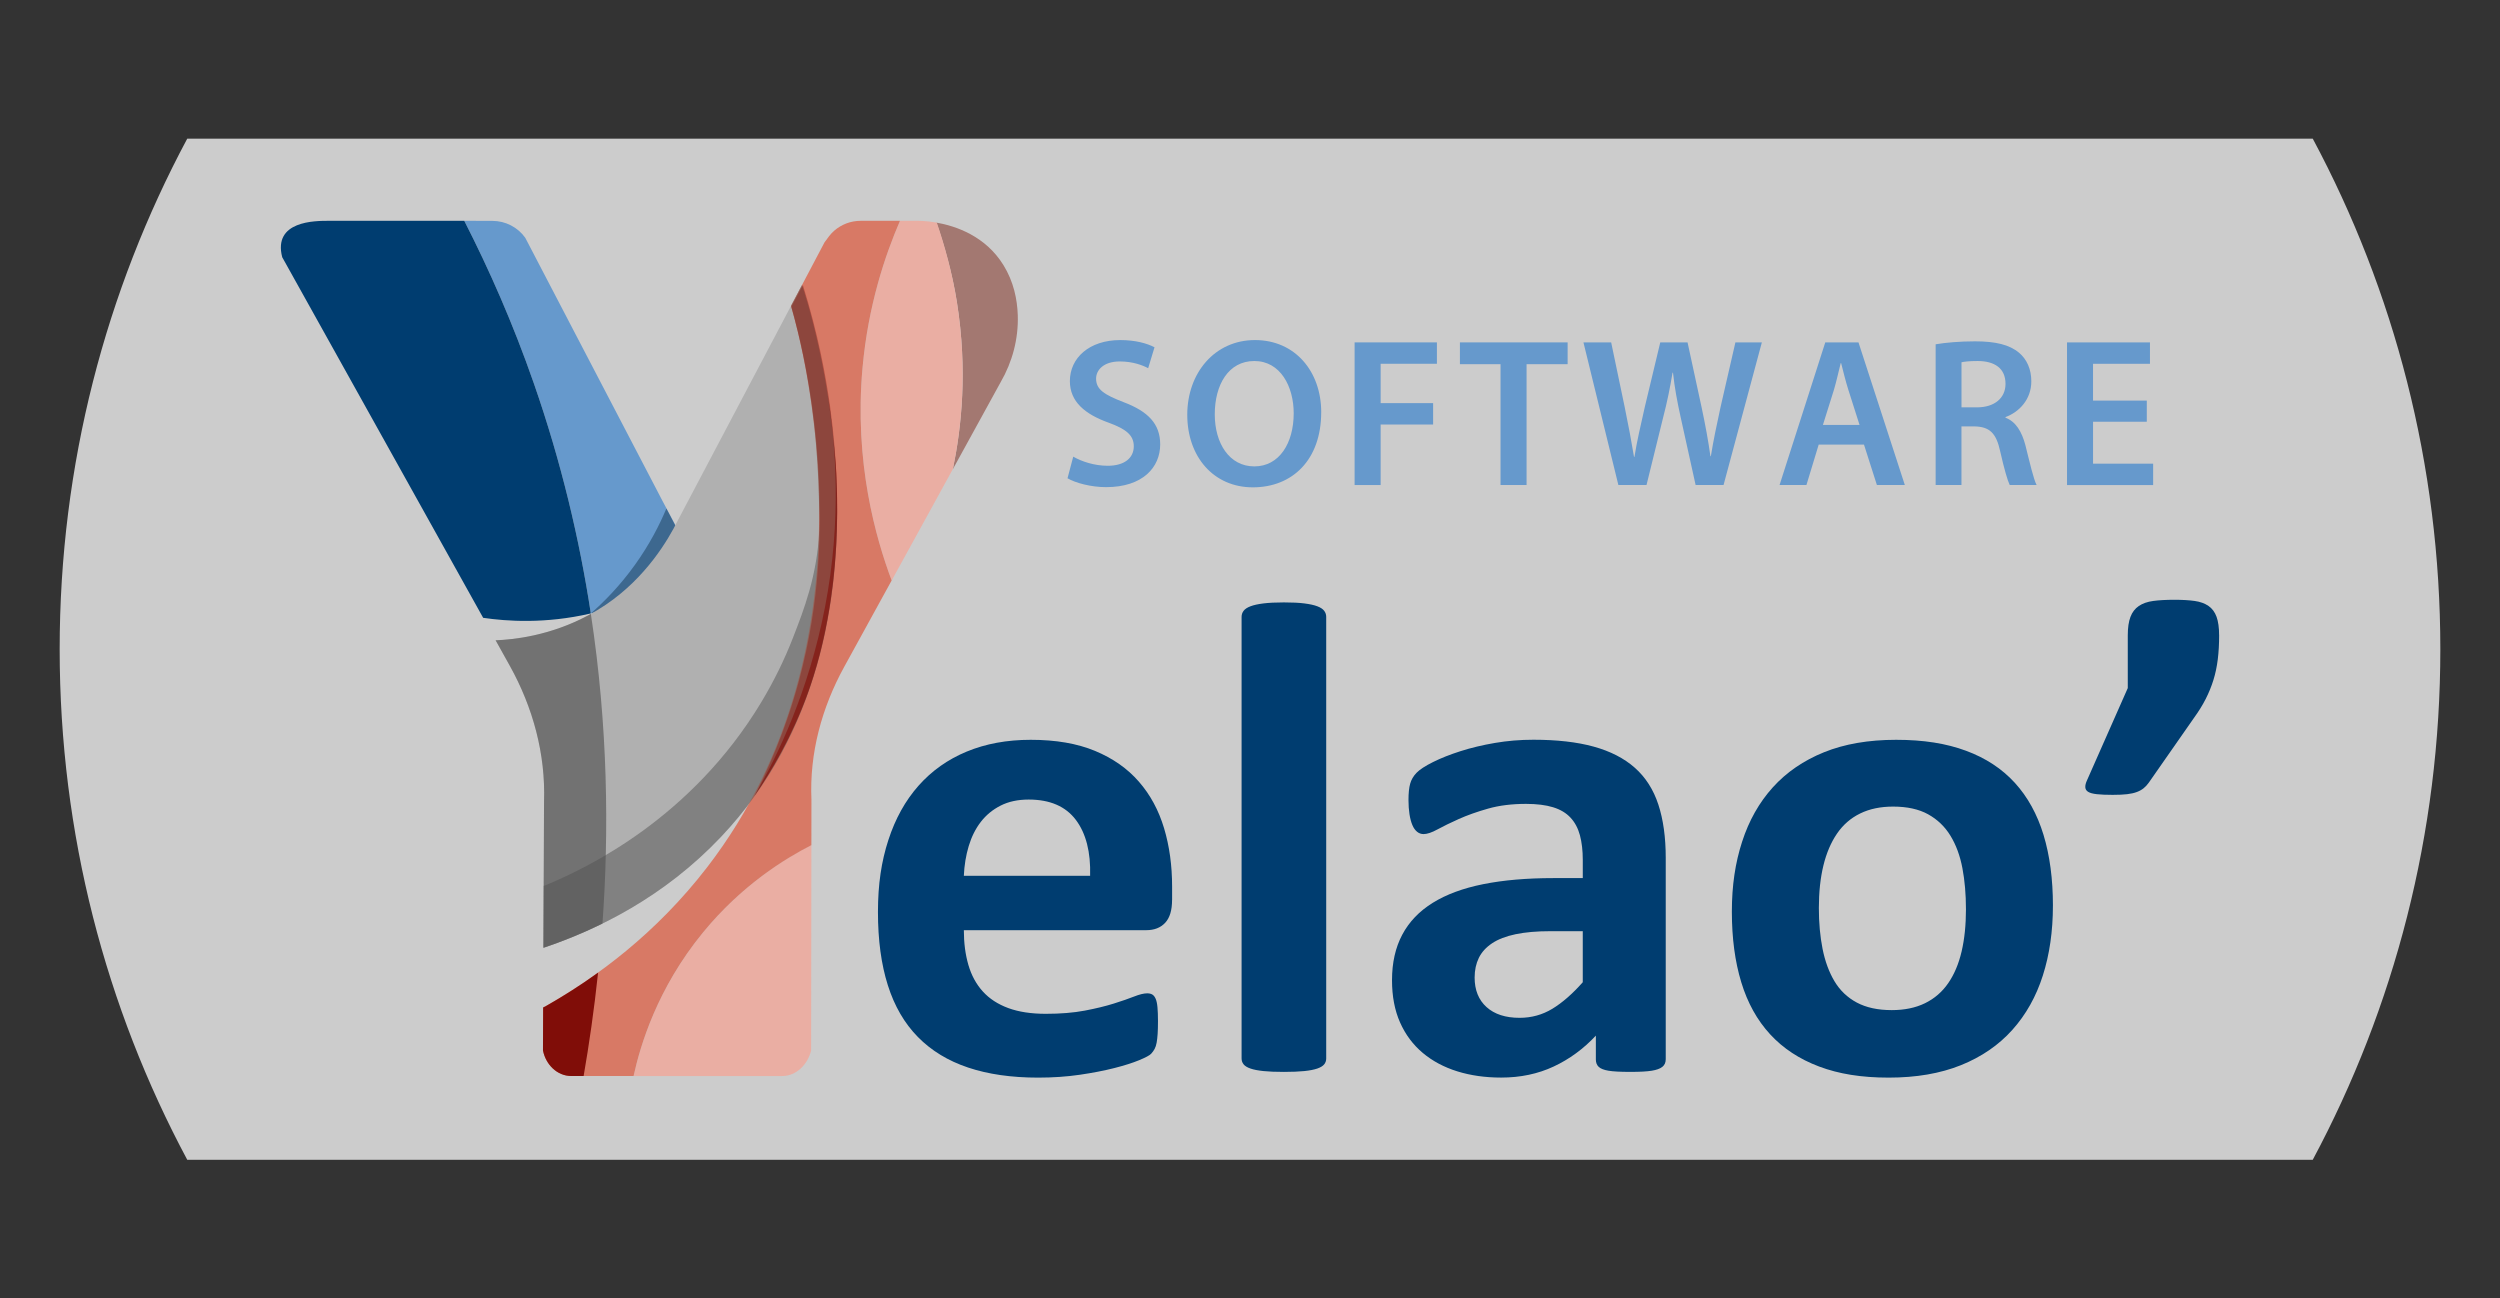<?xml version="1.0" encoding="UTF-8"?><svg id="Capa_1" xmlns="http://www.w3.org/2000/svg" viewBox="0 0 1278 663.75"><rect x="0" y="0" width="1278" height="663.75" fill="#333333" stroke="none"/><defs><style>.cls-1,.cls-2,.cls-3{fill:#800d08;}.cls-4{opacity:.5;}.cls-4,.cls-5{fill:#525252;}.cls-5{opacity:.65;}.cls-6{fill:#b0b0b0;}.cls-7{fill:#fff;opacity:.75;}.cls-8{fill:#d87965;}.cls-9{fill:#003d70;}.cls-10{fill:#eaaea3;}.cls-2{opacity:.35;}.cls-11{fill:#a37871;}.cls-3{opacity:.6;}.cls-12{fill:#001e36;opacity:.4;}.cls-13{fill:#69c;}</style></defs><path class="cls-7" d="M95.72,70.88C54.11,148.65,30.5,237.5,30.5,331.88s23.61,183.23,65.22,261H1182.28c41.62-77.77,65.22-166.63,65.22-261s-23.61-183.23-65.22-261H95.72Z"/><g><g><path class="cls-9" d="M599.16,460.06c0,5.27-1.17,9.16-3.52,11.67-2.35,2.52-5.58,3.78-9.7,3.78h-93.22c0,6.52,.77,12.45,2.32,17.77,1.55,5.32,4,9.84,7.38,13.56,3.37,3.72,7.73,6.55,13.05,8.5,5.32,1.95,11.7,2.92,19.14,2.92s14.19-.54,19.91-1.63c5.72-1.09,10.67-2.29,14.85-3.61,4.18-1.31,7.64-2.52,10.39-3.6,2.75-1.09,4.98-1.63,6.7-1.63,1.03,0,1.89,.2,2.58,.6,.69,.4,1.26,1.12,1.72,2.15,.46,1.03,.77,2.49,.94,4.38,.17,1.89,.26,4.26,.26,7.12,0,2.52-.06,4.67-.17,6.44-.12,1.78-.29,3.29-.52,4.55-.23,1.26-.57,2.32-1.03,3.18-.46,.86-1.06,1.69-1.8,2.49-.75,.8-2.78,1.89-6.09,3.26-3.32,1.37-7.55,2.72-12.7,4.03s-11.05,2.46-17.68,3.43c-6.64,.97-13.73,1.46-21.29,1.46-13.62,0-25.55-1.72-35.79-5.15-10.24-3.43-18.8-8.64-25.66-15.62-6.87-6.98-11.99-15.79-15.36-26.44-3.38-10.64-5.06-23.12-5.06-37.42s1.77-25.89,5.32-36.82c3.55-10.93,8.7-20.2,15.45-27.81,6.75-7.61,14.96-13.42,24.63-17.42,9.67-4,20.57-6.01,32.7-6.01,12.82,0,23.78,1.89,32.87,5.67,9.1,3.78,16.57,9.01,22.4,15.71,5.84,6.69,10.13,14.62,12.88,23.78,2.75,9.16,4.12,19.11,4.12,29.87v6.87Zm-41.89-12.36c.34-12.13-2.09-21.66-7.3-28.58-5.21-6.92-13.25-10.39-24.12-10.39-5.49,0-10.27,1.03-14.33,3.09-4.06,2.06-7.44,4.84-10.13,8.33-2.69,3.49-4.75,7.61-6.18,12.36-1.43,4.75-2.26,9.81-2.49,15.19h64.55Z"/><path class="cls-9" d="M677.96,541.09c0,1.15-.34,2.15-1.03,3-.69,.86-1.86,1.57-3.52,2.15-1.66,.57-3.86,1-6.61,1.29-2.75,.28-6.24,.43-10.47,.43s-7.73-.14-10.47-.43c-2.75-.29-4.95-.71-6.61-1.29-1.66-.57-2.83-1.29-3.52-2.15-.69-.86-1.03-1.86-1.03-3v-225.75c0-1.14,.34-2.17,1.03-3.09,.69-.91,1.86-1.69,3.52-2.32,1.66-.63,3.86-1.12,6.61-1.46,2.75-.34,6.24-.52,10.47-.52s7.73,.17,10.47,.52,4.95,.83,6.61,1.46c1.66,.63,2.83,1.4,3.52,2.32,.69,.92,1.03,1.95,1.03,3.09v225.75Z"/><path class="cls-9" d="M851.51,541.6c0,1.6-.57,2.86-1.72,3.78-1.15,.92-2.95,1.57-5.41,1.97-2.46,.4-6.09,.6-10.9,.6-5.15,0-8.9-.2-11.24-.6-2.35-.4-4.01-1.06-4.98-1.97-.97-.91-1.46-2.17-1.46-3.78v-12.19c-6.3,6.75-13.48,12.02-21.54,15.79-8.07,3.78-17.02,5.66-26.87,5.66-8.13,0-15.59-1.06-22.4-3.18-6.81-2.12-12.7-5.26-17.68-9.44-4.98-4.18-8.84-9.36-11.59-15.54-2.75-6.18-4.12-13.39-4.12-21.63,0-8.93,1.74-16.68,5.24-23.26,3.49-6.58,8.7-12.02,15.62-16.31,6.92-4.29,15.54-7.47,25.84-9.53,10.3-2.06,22.26-3.09,35.88-3.09h14.94v-9.27c0-4.81-.49-9.01-1.46-12.62-.97-3.61-2.57-6.61-4.81-9.01-2.23-2.4-5.21-4.18-8.93-5.32-3.72-1.14-8.33-1.72-13.82-1.72-7.21,0-13.65,.8-19.31,2.4-5.67,1.6-10.67,3.38-15.02,5.32-4.35,1.95-7.98,3.72-10.9,5.32-2.92,1.6-5.29,2.4-7.12,2.4-1.26,0-2.38-.4-3.35-1.2-.97-.8-1.78-1.94-2.4-3.43-.63-1.49-1.12-3.32-1.46-5.49-.34-2.17-.52-4.58-.52-7.21,0-3.55,.28-6.35,.86-8.41,.57-2.06,1.66-3.92,3.26-5.58,1.6-1.66,4.4-3.49,8.41-5.49,4-2,8.7-3.86,14.08-5.58,5.38-1.72,11.24-3.12,17.6-4.21,6.35-1.09,12.9-1.63,19.66-1.63,12.02,0,22.29,1.17,30.81,3.52,8.52,2.35,15.54,5.95,21.03,10.81,5.49,4.87,9.5,11.13,12.02,18.8,2.52,7.67,3.78,16.77,3.78,27.29v103Zm-42.4-65.58h-16.48c-6.98,0-12.93,.52-17.85,1.55-4.92,1.03-8.93,2.57-12.02,4.63-3.09,2.06-5.35,4.55-6.78,7.47-1.43,2.92-2.15,6.27-2.15,10.04,0,6.41,2.03,11.45,6.09,15.11,4.06,3.66,9.7,5.49,16.91,5.49,6.06,0,11.64-1.54,16.74-4.63,5.09-3.09,10.27-7.61,15.54-13.56v-26.09Z"/><path class="cls-9" d="M1049.45,462.98c0,13.05-1.72,24.95-5.15,35.71-3.43,10.76-8.64,20.03-15.62,27.81-6.98,7.78-15.74,13.79-26.27,18.03-10.53,4.23-22.83,6.35-36.91,6.35s-25.47-1.89-35.54-5.66c-10.07-3.78-18.43-9.27-25.06-16.48-6.64-7.21-11.56-16.08-14.76-26.61-3.21-10.53-4.81-22.55-4.81-36.05s1.74-24.98,5.24-35.79c3.49-10.81,8.73-20.08,15.71-27.81,6.98-7.72,15.71-13.7,26.18-17.94,10.47-4.23,22.75-6.35,36.82-6.35s25.64,1.86,35.71,5.58c10.07,3.72,18.4,9.18,24.98,16.39,6.58,7.21,11.47,16.08,14.68,26.61,3.2,10.53,4.81,22.6,4.81,36.22Zm-44.46,1.72c0-7.55-.6-14.51-1.8-20.86-1.2-6.35-3.23-11.87-6.09-16.57-2.86-4.69-6.67-8.35-11.42-10.99-4.75-2.63-10.73-3.95-17.94-3.95-6.41,0-12.02,1.17-16.82,3.52-4.81,2.35-8.76,5.78-11.85,10.3-3.09,4.52-5.41,9.96-6.95,16.31-1.54,6.35-2.32,13.59-2.32,21.72,0,7.55,.63,14.51,1.89,20.86,1.26,6.35,3.29,11.87,6.09,16.57,2.8,4.69,6.61,8.33,11.42,10.9,4.81,2.57,10.76,3.86,17.85,3.86,6.52,0,12.19-1.17,17-3.52,4.81-2.35,8.76-5.75,11.85-10.21,3.09-4.46,5.38-9.87,6.87-16.22,1.49-6.35,2.23-13.59,2.23-21.72Z"/><path class="cls-9" d="M1134.42,324.79c0,4.46-.23,8.56-.69,12.27-.46,3.72-1.2,7.24-2.23,10.56-1.03,3.32-2.35,6.55-3.95,9.7-1.6,3.15-3.61,6.38-6.01,9.7l-23,32.96c-.8,1.15-1.69,2.12-2.66,2.92-.97,.8-2.15,1.46-3.52,1.97-1.37,.52-3.03,.89-4.98,1.12-1.95,.23-4.41,.34-7.38,.34-3.32,0-6.01-.11-8.07-.34-2.06-.23-3.55-.63-4.46-1.2-.92-.57-1.4-1.34-1.46-2.32-.06-.97,.2-2.09,.77-3.35l20.94-47.38v-26.95c0-3.89,.46-7.04,1.37-9.44,.91-2.4,2.34-4.26,4.29-5.58,1.94-1.31,4.4-2.17,7.38-2.57,2.97-.4,6.58-.6,10.82-.6,4,0,7.44,.2,10.3,.6,2.86,.4,5.24,1.26,7.12,2.57,1.89,1.32,3.26,3.18,4.12,5.58,.86,2.4,1.29,5.55,1.29,9.44Z"/></g><g><path class="cls-13" d="M548.65,233.45c4.33,2.49,10.82,4.65,17.63,4.65,8.55,0,13.31-4,13.31-9.95,0-5.52-3.68-8.76-12.98-12.12-12.01-4.33-19.69-10.71-19.69-21.2,0-11.9,9.95-20.99,25.75-20.99,7.9,0,13.74,1.73,17.52,3.68l-3.25,10.71c-2.6-1.41-7.68-3.46-14.5-3.46-8.44,0-12.12,4.54-12.12,8.76,0,5.63,4.22,8.22,13.95,12.01,12.66,4.76,18.82,11.14,18.82,21.64,0,11.68-8.87,21.85-27.69,21.85-7.68,0-15.69-2.16-19.69-4.54l2.92-11.03Z"/><path class="cls-13" d="M675.4,210.73c0,24.45-14.82,38.4-34.94,38.4s-33.53-15.69-33.53-37.1,14.06-38.19,34.62-38.19,33.86,16.12,33.86,36.89Zm-54.41,1.08c0,14.82,7.46,26.61,20.23,26.61s20.12-11.9,20.12-27.15c0-13.74-6.82-26.72-20.12-26.72s-20.23,12.22-20.23,27.26Z"/><path class="cls-13" d="M692.47,175.03h42.08v10.93h-28.77v20.12h26.83v10.93h-26.83v30.94h-13.31v-72.91Z"/><path class="cls-13" d="M767.08,186.17h-20.77v-11.14h55.06v11.14h-20.99v61.77h-13.31v-61.77Z"/><path class="cls-13" d="M827.31,247.94l-17.85-72.91h14.17l6.92,33.1c1.84,8.87,3.57,18.17,4.76,25.42h.22c1.19-7.68,3.25-16.33,5.3-25.53l7.9-32.99h13.95l7.25,33.53c1.84,8.65,3.35,16.77,4.44,24.66h.22c1.3-8.01,3.03-16.33,4.98-25.2l7.57-32.99h13.52l-19.58,72.91h-14.28l-7.57-34.29c-1.84-8.33-3.14-15.25-4-23.15h-.22c-1.3,7.79-2.7,14.82-4.87,23.15l-8.44,34.29h-14.39Z"/><path class="cls-13" d="M929.72,227.28l-6.27,20.66h-13.74l23.37-72.91h16.98l23.69,72.91h-14.28l-6.6-20.66h-23.15Zm20.88-10.06l-5.73-17.96c-1.41-4.44-2.6-9.41-3.68-13.63h-.22c-1.08,4.22-2.16,9.3-3.46,13.63l-5.63,17.96h18.71Z"/><path class="cls-13" d="M989.52,176c4.98-.87,12.44-1.51,20.12-1.51,10.49,0,17.63,1.73,22.5,5.84,4,3.35,6.27,8.44,6.27,14.6,0,9.41-6.38,15.79-13.2,18.28v.32c5.19,1.95,8.33,7.03,10.17,14.06,2.27,9.09,4.22,17.52,5.73,20.34h-13.74c-1.08-2.16-2.81-8.11-4.87-17.2-2.06-9.52-5.52-12.55-13.09-12.76h-6.71v29.96h-13.2v-71.94Zm13.2,32.24h7.9c8.98,0,14.6-4.76,14.6-12.01,0-8.01-5.63-11.68-14.28-11.68-4.22,0-6.92,.32-8.22,.65v23.04Z"/><path class="cls-13" d="M1097.45,215.6h-27.48v21.42h30.72v10.93h-44.03v-72.91h42.4v10.93h-29.1v18.82h27.48v10.82Z"/></g><g><path class="cls-10" d="M323.91,550.06c3.4-15.51,11.99-44.69,35.45-73.33,19.86-24.24,41.9-37.87,55.43-44.8l-.14,105.12c-1.78,7.19-7.62,13.02-14.81,13.02h-75.94Z"/><path class="cls-11" d="M487.12,239.78c4.37-21.07,7.61-50.36,2.04-85.4-2.33-14.67-6.4-28.86-10.43-40.58,10.11,1.78,25.11,6.95,34.24,21.74,5.21,8.44,7.06,17.51,7.32,25.67,.37,11.97-2.75,23.78-8.75,34.14l-24.41,44.44Z"/><path class="cls-10" d="M460.08,112.88h8.12c.64-.01,4.98-.09,10.69,.92,4.04,11.72,7.94,25.91,10.27,40.58,5.57,35.04,2.33,64.33-2.04,85.4l-31.29,56.97c-8.09-21.59-19.24-60.31-14.89-108.68,2.86-31.82,11.5-57.48,19.15-75.19Z"/><path class="cls-13" d="M237.33,112.88c12.81,25.05,24.95,52.7,35.51,82.99,14.09,40.43,23.41,79.95,29.18,117.77,4.12-.97,8.35-2.15,12.66-3.58,18.25-6.08,32.07-14.75,41.35-21.73-1.27-2.34-2.55-4.69-3.82-7.03-4.61-8.48-9.23-16.96-13.7-25.52l-4.27-8.2c-1.8-3.44-3.59-6.89-5.39-10.33-2.08-3.99-4.17-7.99-6.25-11.98-2.29-4.38-4.57-8.76-6.86-13.15-2.4-4.61-4.81-9.22-7.21-13.82l-7.31-14.02c-2.39-4.57-4.77-9.15-7.16-13.72-2.25-4.32-4.5-8.63-6.75-12.95-2.03-3.89-4.06-7.79-6.09-11.68-1.73-3.31-3.45-6.62-5.18-9.93-1.34-2.57-2.68-5.13-4.01-7.7l-2.59-4.97-.92-1.77c-3.87-5.42-10.12-8.64-16.78-8.64l-14.41-.05Z"/><path class="cls-12" d="M340.66,259.93c7.11,13.61,12.19,23.33,13.56,25.96,6.59,12.62-46.9,26.4-52.1,27.61,6.67-5.84,14.71-13.95,22.44-24.72,7.63-10.64,12.71-20.73,16.1-28.84Z"/><path class="cls-9" d="M237.33,112.88c12.81,25.05,24.95,52.65,35.51,82.94,14.09,40.43,23.41,79.95,29.18,117.77-23.29,5.45-43.18,3.98-55.03,2.24l-.17-.31-102.56-184.05c-4.79-18.64,16.88-18.59,23.76-18.59h69.31Z"/><path class="cls-6" d="M253.36,327.32c9.66-.38,33.3-2.6,56.36-18.21,20.76-14.05,31.93-33.39,36.59-42.7l63.69-120.71c2.53,7.26,58.67,176.27-41.41,282.09-29.14,30.81-63.2,47.47-90.79,56.73l.31-74.69c.84-24.39-5.67-48.28-17.55-69.59l-7.2-12.93Z"/><path class="cls-5" d="M307.3,472.46c-10.28,5.02-20.25,8.96-29.5,12.07l.31-74.69c.84-24.39-5.67-48.28-17.55-69.59l-7.2-12.93c8.45-.33,27.61-2.07,47.71-12.96l.98-.54c8.78,57.66,9.31,111.36,5.93,158.3l-.68,.34Z"/><path class="cls-8" d="M404.37,156.36l17.13-32.48c1.65-2.26,3.06-4.3,4.91-5.91,3.72-3.25,8.52-5.09,13.56-5.09h20.1c-7.65,17.7-16.29,43.36-19.15,75.18-4.35,48.37,6.81,87.09,14.89,108.68l-24.27,44.18c-11.45,20.85-17.79,44.12-16.73,67.9l-.03,23.21c-13.53,6.94-35.57,20.44-55.43,44.68-23.47,28.64-32.06,57.83-35.46,73.33h-31.87c-7.22,0-13.07-5.87-14.46-13.1l.09-21.94c.44-.25,1.02-.5,1.46-.75,25.72-14.61,56.21-36.94,82.36-70.88,89.24-115.82,49.26-264.69,42.88-287.03Z"/><path class="cls-1" d="M298.37,550.06h-6.34c-7.22,0-13.07-5.87-14.46-13.09l.09-21.94c.44-.25,1.02-.5,1.46-.75,8.47-4.81,17.45-10.45,26.62-17.07-2,18.85-4.6,36.86-7.39,52.86Z"/><path class="cls-4" d="M404.37,156.36l5.63-10.66c2.53,7.26,58.67,176.27-41.41,282.09-29.14,30.81-63.2,47.47-90.79,56.73l.13-31.61c.37-.15,.63-.25,1.02-.42,21.42-8.83,74.63-34.39,110.21-93.5,6.63-11.02,11.98-22.08,16.24-33.04,5.42-13.94,12.34-31.57,13.37-54.55,.23-5.06,.08-9.76-.22-19.15-.24-7.4-.67-20.14-2.57-36.61-3.14-27.22-8.25-47-9.93-53.28-.67-2.49-1.25-4.55-1.66-5.99Z"/><path class="cls-2" d="M410.46,145.7l-5.95,11.13c4.26,15.17,8.77,34.75,11.64,58.63,2.02,16.83,2.51,30.07,2.66,36.35,.46,19.05,1.06,54.22-10.54,96.83-4.14,15.22-10.97,35.53-22.63,58.32,10.05-14.69,23.13-36.62,31.85-66.5,3.68-12.63,5.35-22.34,6.56-29.5,1.48-8.76,7.81-48.67,.35-102.86-2.22-16.11-6.22-37.59-13.95-62.4Z"/><path class="cls-3" d="M385.66,406.91c.06-.08,.12-.17,.18-.25,8.44-12.37,18.98-29.82,27.27-52.77,8.76-24.88,12.96-50.47,14.34-74.83,.57-10.46,.76-23.02,.08-37.23-.7-14.18-4.34-39.82-4.35-39.87,3.89,24.52,7.33,63.1-1.45,108.44-8.29,42.79-23.97,75.56-36.06,96.5Z"/></g></g></svg>